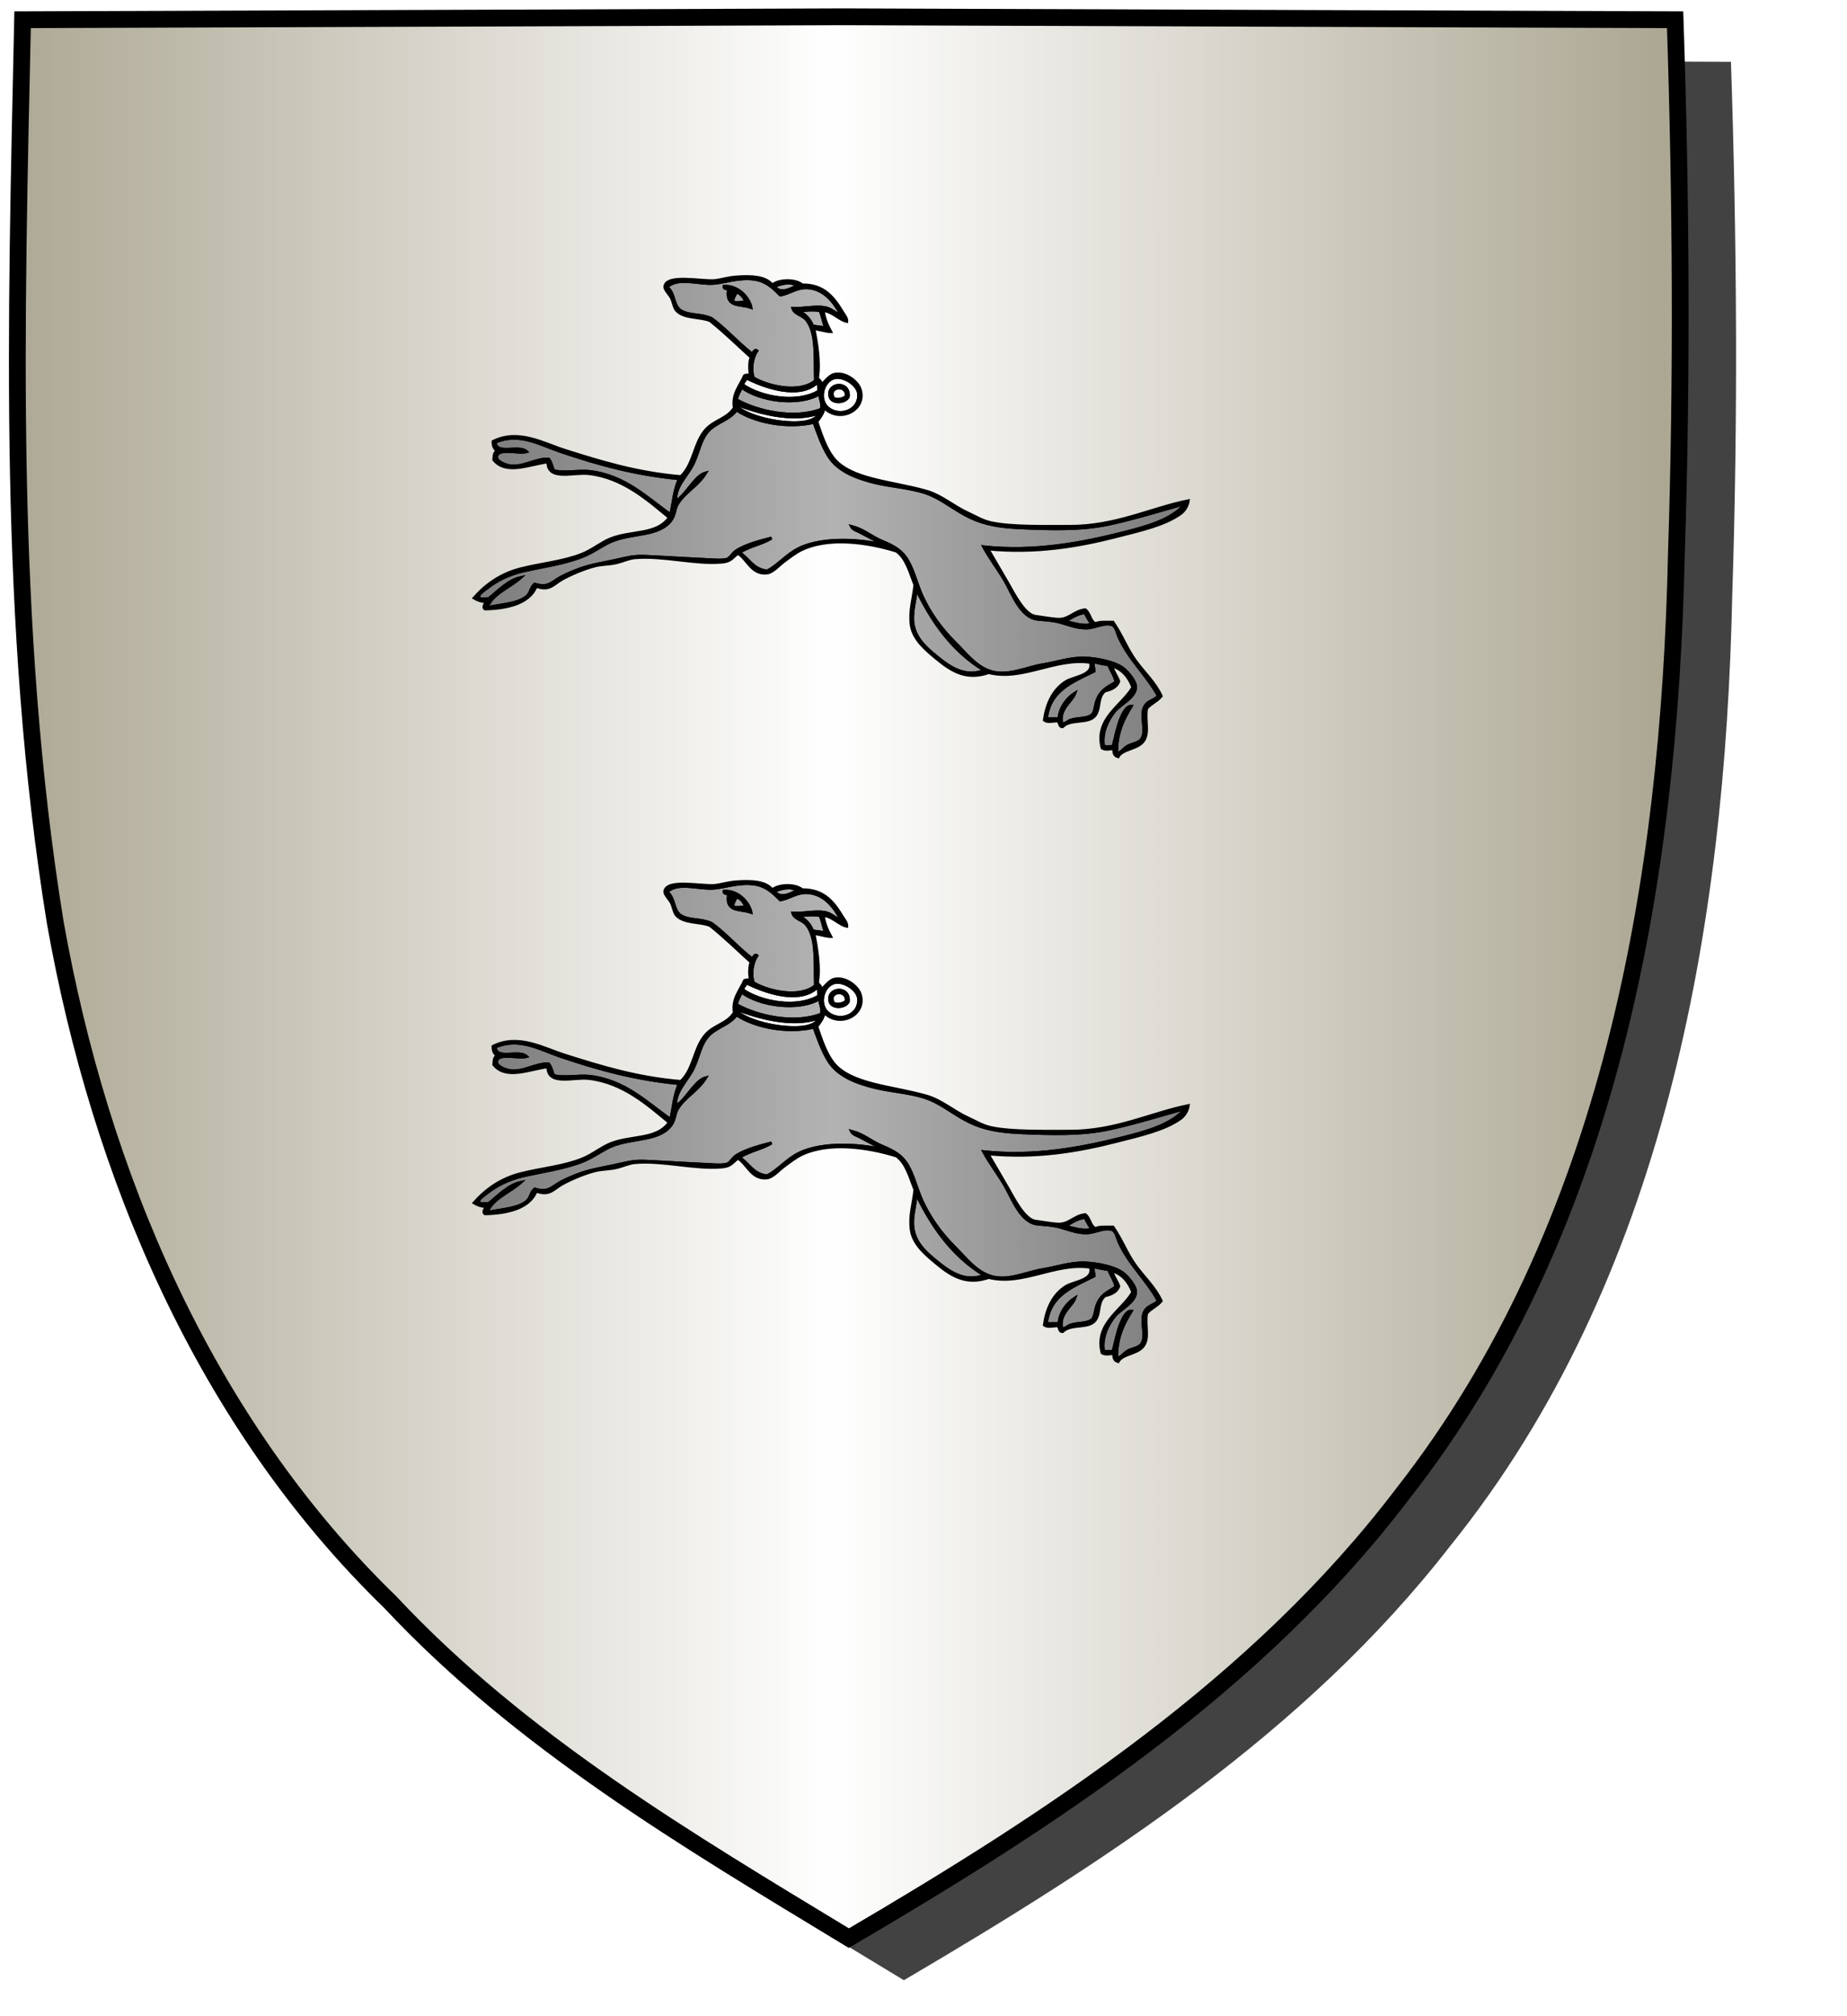 <?xml version="1.0" encoding="UTF-8" standalone="no"?><svg xmlns="http://www.w3.org/2000/svg" xmlns:cc="http://creativecommons.org/ns#" xmlns:dc="http://purl.org/dc/elements/1.1/" xmlns:inkscape="http://www.inkscape.org/namespaces/inkscape" xmlns:rdf="http://www.w3.org/1999/02/22-rdf-syntax-ns#" xmlns:sodipodi="http://sodipodi.sourceforge.net/DTD/sodipodi-0.dtd" xmlns:svg="http://www.w3.org/2000/svg" height="720" id="svg2" inkscape:export-filename="ecu_francais_ancien.svg" inkscape:export-xdpi="144" inkscape:export-ydpi="144" inkscape:output_extension="org.inkscape.output.svg.inkscape" inkscape:version="1.0.2-2 (e86c870879, 2021-01-15)" sodipodi:docname="ecu_francais_ancien.svg" sodipodi:version="0.32" version="1.0" width="660">
  <sodipodi:namedview bordercolor="#666666" borderopacity="1.0" gridtolerance="10.0" guidetolerance="10.0" height="680px" id="base" inkscape:current-layer="layer1" inkscape:cx="396.46229" inkscape:cy="478.04383" inkscape:document-rotation="0" inkscape:pageopacity="0.0" inkscape:pageshadow="2" inkscape:window-height="1009" inkscape:window-maximized="1" inkscape:window-width="1920" inkscape:window-x="-8" inkscape:window-y="-8" inkscape:zoom="0.44547727" objecttolerance="10.0" pagecolor="#ffffff" showgrid="false"/>
  
  <g id="layer5" style="display:inline"><path d="M 301.239,6.004 C 203.544,6.380 105.788,6.695 8.069,7.048 C 5.761,114.502 2.462,222.997 19.746,329.451 C 35.733,419.429 73.064,507.742 139.474,572.164 C 186.117,622.007 245.447,657.038 303.324,692.122 C 375.128,649.934 446.745,603.655 498.391,537.006 C 574.740,442.231 596.523,316.491 599.027,197.913 C 601.125,134.313 600.692,70.642 598.580,7.048 C 499.470,6.700 400.325,6.351 301.239,6.004 z" id="path856" style="display:inline;overflow:visible;visibility:visible;opacity:1;fill:#424242;fill-opacity:1;fill-rule:evenodd;stroke:none;stroke-width:1.5;stroke-linecap:round;stroke-linejoin:round;stroke-miterlimit:4;stroke-dasharray:none;stroke-dashoffset:0;stroke-opacity:1;marker:none;marker-start:none;marker-mid:none;marker-end:none;filter:url(#filter3467)" transform="matrix(1.001,0,0,1,19.356,15.028)"/></g><g id="layer3" inkscape:groupmode="layer" inkscape:label="Fond écu" style="display:inline"><path d="M 301.239,6.004 C 203.544,6.380 105.788,6.695 8.069,7.048 C 5.761,114.502 2.462,222.997 19.746,329.451 C 35.733,419.429 73.064,507.742 139.474,572.164 C 186.117,622.007 245.447,657.038 303.324,692.122 C 375.128,649.934 446.745,603.655 498.391,537.006 C 574.740,442.231 596.523,316.491 599.027,197.913 C 601.125,134.313 600.692,70.642 598.580,7.048 C 499.470,6.700 400.325,6.351 301.239,6.004 z" id="path856" style="fill:url(#linearGradientargent);stroke:black;stroke-width:3.000"/></g>
  <g clip-path="url(#clip1)" id="layer4" inkscape:groupmode="layer" inkscape:label="Meubles" sodipodi:insensitive="true" style="fill:#ffffff"><g desc="lévrier" id="lévrier courant 2" label="animaux"><g id=""><path d="M 278.842,105.392 C 282.490,104.648 284.778,102.572 288.509,102.779 C 294.601,103.118 298.187,108.034 300.527,112.446 C 298.651,112.208 297.302,110.294 294.779,109.833 C 291.308,109.200 287.260,110.304 283.284,110.095 C 283.936,112.238 286.804,112.424 288.248,114.275 C 291.958,119.033 291.121,127.614 291.383,135.960 C 285.855,140.709 274.359,138.062 269.175,134.915 C 268.114,131.438 268.929,127.576 270.482,125.248 C 269.634,124.531 269.401,126.102 268.653,126.293 C 263.580,122.396 259.468,117.537 254.283,113.752 C 250.587,112.056 246.626,112.789 243.571,111.140 C 240.326,109.388 241.294,104.710 238.346,102.518 C 242.149,98.787 249.474,101.525 254.806,101.212 C 258.573,100.990 263.569,99.097 268.914,99.644 C 273.428,100.107 276.085,102.537 278.842,105.392 M 258.725,102.257 C 258.540,103.399 260.084,102.814 260.292,103.563 C 259.287,109.915 264.773,108.419 268.391,109.833 C 267.578,106.103 263.613,101.913 258.725,102.257 z" id="" style="fill:url(#linearGradientsable);stroke:black;stroke-width:1.000"/><path d="M 284.851,101.996 C 282.327,103.346 278.698,105.183 276.752,102.257 C 279.108,101.257 282.599,100.348 284.851,101.996 z" id="" style="fill:url(#linearGradientsable);stroke:black;stroke-width:1.000"/><path d="M 268.391,109.833 C 264.773,108.419 259.287,109.915 260.292,103.563 C 260.084,102.814 258.540,103.399 258.725,102.257 C 263.613,101.913 267.578,106.103 268.391,109.833 M 261.599,106.176 C 261.565,105.202 262.631,104.465 262.121,103.824 C 261.860,103.824 261.599,103.824 261.337,103.824 C 261.499,104.533 261.006,105.898 261.599,106.176 M 261.860,107.482 C 262.969,108.753 265.549,107.233 266.563,108.266 C 265.946,106.445 265.009,104.943 263.166,104.347 C 262.701,105.363 262.082,106.224 261.860,107.482 z" id="" style="fill:#000000;stroke:black;stroke-width:1.000"/><path d="M 261.337,103.824 C 261.599,103.824 261.860,103.824 262.121,103.824 C 262.631,104.465 261.565,105.202 261.599,106.176 C 261.006,105.898 261.499,104.533 261.337,103.824 z" id="" style="fill:url(#linearGradientsable);stroke:black;stroke-width:1.000"/><path d="M 263.166,104.347 C 265.009,104.943 265.946,106.445 266.563,108.266 C 265.549,107.233 262.969,108.753 261.860,107.482 C 262.082,106.224 262.701,105.363 263.166,104.347 z" id="" style="fill:url(#linearGradientsable);stroke:black;stroke-width:1.000"/><path d="M 292.950,110.879 C 293.945,112.671 294.150,115.253 295.040,117.149 C 293.625,116.735 291.804,116.727 290.338,116.365 C 289.453,113.940 287.748,112.336 285.635,111.140 C 287.951,110.701 290.578,110.588 292.950,110.879 z" id="" style="fill:url(#linearGradientsable);stroke:black;stroke-width:1.000"/><path d="M 298.176,134.915 C 301.236,134.134 306.502,137.169 306.797,140.663 C 307.288,146.456 300.423,149.153 296.086,145.888 C 292.184,142.951 293.921,136.000 298.176,134.915 M 296.608,141.708 C 297.300,144.151 301.900,143.987 303.140,141.708 C 303.792,135.778 295.184,136.683 296.608,141.708 z" id="" style="fill:url(#linearGradientargent);stroke:black;stroke-width:1.000"/><path d="M 291.905,136.744 C 292.803,137.065 292.287,138.800 292.689,139.618 C 284.924,144.392 271.979,141.972 265.518,137.528 C 265.400,136.191 266.526,136.097 266.563,134.915 C 272.866,138.128 285.283,142.669 291.905,136.744 z" id="" style="fill:url(#linearGradientargent);stroke:black;stroke-width:1.000"/><path d="M 303.140,141.708 C 301.900,143.987 297.300,144.151 296.608,141.708 C 295.184,136.683 303.792,135.778 303.140,141.708 M 297.914,142.230 C 299.532,142.936 301.498,142.309 302.356,141.447 C 302.632,136.931 295.497,138.122 297.914,142.230 z" id="" style="fill:#000000;stroke:black;stroke-width:1.000"/><path d="M 292.950,140.663 C 292.938,142.935 294.039,143.979 293.473,146.149 C 283.821,149.968 270.370,146.870 263.166,142.753 C 263.462,140.958 264.349,139.755 264.995,138.311 C 271.159,142.999 284.955,145.271 292.950,140.663 z" id="" style="fill:url(#linearGradientsable);stroke:black;stroke-width:1.000"/><path d="M 262.905,144.320 C 270.241,147.125 282.992,151.083 292.950,147.456 C 291.152,150.964 285.696,151.154 281.193,150.852 C 274.432,150.399 266.703,148.185 263.166,145.104 C 263.189,144.734 263.209,144.364 262.905,144.320 z" id="" style="fill:url(#linearGradientargent);stroke:black;stroke-width:1.000"/><path d="M 290.860,150.852 C 292.284,154.779 293.852,159.297 296.086,162.870 C 299.351,168.093 305.613,170.578 312.284,172.276 C 318.854,173.948 326.968,174.122 333.185,176.979 C 337.799,179.098 341.773,182.470 346.771,184.816 C 351.822,187.188 357.007,188.144 364.276,188.474 C 375.556,188.987 386.648,189.294 396.411,187.168 C 405.822,185.119 414.613,182.343 423.583,179.852 C 418.825,185.660 409.885,188.094 401.114,190.303 C 386.478,193.989 369.507,197.223 351.474,195.267 C 353.608,199.268 356.492,202.929 359.050,207.285 C 361.709,211.813 364.688,220.554 370.807,221.132 C 373.341,221.372 375.897,221.452 378.645,222.177 C 381.812,223.014 384.725,224.340 388.312,224.267 C 391.618,224.200 394.683,222.013 397.717,223.222 C 399.017,224.342 399.177,225.974 399.808,227.403 C 403.332,235.389 409.804,241.038 413.916,248.565 C 412.303,250.290 410.049,250.214 408.952,252.484 C 407.313,255.873 409.953,260.983 407.907,263.980 C 406.981,265.335 404.521,265.645 403.204,266.331 C 401.377,267.283 400.744,268.938 399.024,268.944 C 398.975,261.579 401.461,256.750 404.249,252.223 C 402.546,252.128 401.353,254.610 400.591,256.403 C 399.320,259.397 398.695,262.924 397.717,266.592 C 396.604,266.487 395.026,266.846 394.321,266.331 C 393.662,261.740 395.540,257.509 398.240,254.052 C 400.091,251.681 405.741,249.095 405.817,245.430 C 405.862,243.233 402.980,240.019 401.636,238.898 C 398.619,236.380 391.747,235.071 387.528,234.979 C 382.267,234.865 377.530,236.609 372.897,237.331 C 366.443,238.335 359.590,242.086 353.041,239.421 C 348.135,237.424 345.046,233.224 341.284,229.493 C 336.317,224.565 331.921,218.603 329.005,211.727 C 327.298,207.701 326.025,202.310 323.518,198.925 C 321.126,195.694 317.983,194.491 314.374,192.916 C 311.288,191.569 308.571,189.075 304.185,187.952 C 304.744,189.101 306.309,189.502 307.320,190.042 C 310.298,191.631 313.732,193.489 317.248,195.006 C 308.323,192.485 294.048,191.679 285.635,195.790 C 280.913,198.096 278.118,201.892 274.139,203.889 C 269.104,203.438 267.621,199.434 264.211,197.357 C 267.466,195.039 272.337,194.336 275.707,192.132 C 272.268,193.037 266.338,194.464 262.905,196.835 C 261.606,197.732 261.092,199.265 259.770,199.709 C 258.054,200.285 253.609,199.840 250.625,199.709 C 243.868,199.411 237.402,198.967 230.508,198.663 C 225.864,198.459 223.514,199.356 219.274,200.231 C 213.959,201.328 210.239,201.936 205.949,203.628 C 203.765,204.489 201.631,205.434 200.201,206.240 C 197.060,208.012 195.841,210.097 191.057,208.592 C 189.509,209.918 189.712,211.783 188.183,213.033 C 184.920,215.702 179.027,215.862 174.075,216.952 C 175.754,212.094 182.185,209.738 186.093,206.240 C 181.698,207.159 178.045,211.080 174.597,213.817 C 173.490,213.618 171.503,214.298 171.201,213.294 C 170.656,212.304 172.705,211.024 173.814,210.159 C 177.431,207.334 181.671,205.123 187.138,203.889 C 194.075,202.323 201.796,201.266 208.301,198.663 C 212.161,197.119 215.388,194.556 218.751,193.177 C 225.934,190.232 235.788,191.560 239.914,185.600 C 241.137,183.833 241.107,181.635 242.004,180.114 C 244.661,175.608 249.123,173.778 252.193,168.879 C 249.166,169.651 246.593,174.074 244.094,176.717 C 243.327,177.529 242.269,178.788 241.481,178.546 C 241.298,173.499 245.614,169.946 247.752,165.483 C 249.746,161.320 250.257,156.817 253.238,153.726 C 256.175,150.681 260.616,149.967 263.166,146.411 C 269.584,150.701 281.057,153.114 290.860,150.852 z" id="" style="fill:url(#linearGradientsable);stroke:black;stroke-width:1.000"/><path d="M 242.788,170.969 C 240.918,174.654 240.583,179.814 239.652,183.771 C 231.346,178.004 223.382,169.781 210.652,168.357 C 206.695,167.914 201.880,169.066 197.850,168.096 C 197.188,166.755 196.973,164.967 196.021,163.915 C 191.502,163.649 186.613,167.213 181.913,166.267 C 180.454,165.973 177.327,164.847 177.471,163.132 C 177.759,159.717 185.348,162.143 188.183,161.303 C 185.352,158.677 177.381,162.773 176.949,157.906 C 185.664,154.198 193.071,158.821 200.463,161.303 C 213.694,165.745 226.766,169.447 242.788,170.969 z" id="" style="fill:url(#linearGradientsable);stroke:black;stroke-width:1.000"/><path d="M 327.437,210.420 C 333.198,222.426 340.662,232.727 351.735,239.421 C 345.067,241.987 339.881,238.661 335.014,234.718 C 330.728,231.246 326.332,227.479 326.131,221.132 C 326.023,217.721 327.075,214.327 327.437,210.420 z" id="" style="fill:url(#linearGradientsable);stroke:black;stroke-width:1.000"/><path d="M 387.789,218.781 C 388.369,220.378 389.332,221.593 390.141,222.961 C 386.682,223.872 383.397,222.406 380.474,221.916 C 382.768,220.726 384.651,219.126 387.789,218.781 z" id="" style="fill:url(#linearGradientsable);stroke:black;stroke-width:1.000"/><path d="M 390.663,236.286 C 392.392,236.734 394.127,237.176 396.150,237.331 C 396.894,239.548 398.314,241.089 398.763,243.601 C 395.494,245.594 393.420,246.398 391.970,250.133 C 391.374,251.666 391.298,254.104 390.402,255.097 C 388.876,256.786 385.042,256.296 382.564,257.187 C 381.269,257.652 380.899,258.479 379.429,258.493 C 378.172,253.166 383.080,250.526 384.132,247.520 C 381.712,249.032 378.760,252.242 378.384,256.664 C 376.903,256.664 375.423,256.664 373.942,256.664 C 375.040,246.440 383.372,243.451 390.925,239.682 C 390.986,238.402 390.464,237.704 390.663,236.286 z" id="" style="fill:url(#linearGradientsable);stroke:black;stroke-width:1.000"/><path d="M 275.968,101.734 C 278.457,99.733 284.221,99.671 286.680,101.734 C 294.532,101.640 297.992,106.363 301.050,111.401 C 301.700,112.473 302.687,113.565 302.617,114.798 C 300.014,114.335 297.672,111.395 294.257,110.879 C 294.332,113.157 295.710,116.390 296.869,118.455 C 295.478,118.492 292.857,117.627 290.860,117.410 C 291.884,122.375 293.030,129.484 292.167,134.654 C 292.213,135.914 293.729,135.704 293.212,137.528 C 294.681,136.706 296.162,133.980 298.437,133.609 C 302.508,132.943 306.468,136.423 307.320,138.834 C 309.951,146.284 300.090,151.295 294.518,145.627 C 294.138,147.772 292.976,149.136 291.905,150.591 C 293.372,154.870 294.969,159.885 297.653,163.393 C 303.749,171.360 318.645,171.846 331.095,175.411 C 336.530,176.967 340.755,180.893 345.987,183.249 C 348.636,184.441 351.010,185.976 354.086,186.645 C 361.583,188.278 373.866,187.913 382.042,187.952 C 398.658,188.030 411.343,181.460 424.628,178.807 C 424.363,180.775 423.145,182.532 421.754,183.510 C 415.986,187.564 407.670,189.391 399.024,191.609 C 384.870,195.241 369.785,197.689 353.041,196.051 C 355.068,199.565 357.568,203.719 360.357,208.592 C 362.171,211.762 366.078,219.604 370.023,220.087 C 372.111,220.343 376.758,221.208 378.645,221.132 C 382.288,220.987 383.884,218.167 387.789,217.736 C 389.470,218.930 389.477,221.796 391.447,222.700 C 392.961,221.950 395.491,222.215 397.717,222.177 C 400.885,226.735 402.663,231.696 405.817,236.024 C 408.844,240.180 412.766,243.757 414.961,248.565 C 413.542,250.368 411.200,251.249 409.736,253.007 C 409.011,257.353 410.684,261.517 408.691,264.502 C 406.642,267.570 401.088,267.349 399.546,270.250 C 398.340,269.975 397.847,268.989 397.979,267.376 C 396.303,267.453 395.020,267.891 393.799,267.115 C 391.119,256.581 400.968,252.065 404.772,245.430 C 403.381,241.857 401.225,239.048 397.456,237.853 C 397.504,239.377 399.225,241.482 399.808,243.340 C 399.053,245.372 397.121,246.226 394.844,246.736 C 392.074,248.949 393.281,252.719 391.447,255.358 C 389.131,258.689 382.688,256.483 379.690,259.538 C 378.329,259.593 378.783,257.833 377.861,257.448 C 376.172,257.493 374.374,258.090 373.159,257.187 C 373.917,251.663 376.167,246.271 380.997,243.340 C 383.731,241.680 391.058,241.191 389.618,236.547 C 377.057,234.720 365.414,243.256 353.303,240.205 C 345.695,242.866 340.440,239.969 335.014,235.502 C 330.976,232.177 326.347,228.426 325.608,223.222 C 324.891,218.171 326.381,213.869 326.915,208.853 C 325.131,204.454 323.950,199.451 320.383,196.835 C 309.850,193.571 296.069,191.690 286.419,196.312 C 284.400,197.279 282.113,199.033 280.148,200.492 C 278.214,201.929 276.140,204.480 273.878,204.673 C 268.490,205.132 267.020,199.585 263.689,197.618 C 261.505,199.243 261.246,200.457 257.941,200.754 C 248.345,201.613 236.928,198.319 226.850,199.186 C 224.678,199.373 222.336,200.526 220.058,201.015 C 217.529,201.558 215.013,201.504 212.742,202.060 C 208.875,203.006 203.969,205.125 200.985,206.763 C 197.759,208.533 196.447,211.188 191.580,209.375 C 189.183,215.609 180.904,217.324 173.291,217.475 C 172.370,216.808 173.324,215.605 173.814,214.862 C 171.905,214.855 170.574,214.269 169.372,213.556 C 173.524,208.837 178.856,204.951 186.093,203.105 C 193.298,201.267 201.257,200.593 208.039,197.880 C 211.724,196.405 214.903,193.713 218.229,192.393 C 225.752,189.407 234.692,191.176 239.130,184.816 C 231.795,178.812 222.758,170.524 210.391,169.141 C 204.843,168.520 195.730,171.841 195.760,164.960 C 189.151,165.818 180.770,169.652 176.426,164.177 C 176.642,162.793 176.316,161.623 177.733,161.041 C 176.736,160.384 176.094,159.371 176.165,157.645 C 185.281,153.095 194.161,158.378 201.769,160.780 C 214.728,164.872 227.563,168.862 243.310,170.186 C 248.056,165.610 247.980,158.179 252.193,153.465 C 255.222,150.076 259.872,149.617 262.382,145.627 C 261.521,140.726 264.566,137.559 266.040,134.131 C 266.772,133.831 267.398,133.831 268.130,134.131 C 267.771,132.160 267.665,129.236 268.391,127.599 C 263.544,123.216 258.897,118.632 253.761,114.536 C 250.167,113.033 244.576,113.871 241.742,110.879 C 240.880,109.968 240.652,108.033 239.914,106.437 C 239.387,105.299 237.358,103.427 237.562,102.257 C 238.349,97.750 251.116,100.673 255.590,100.167 C 258.010,99.893 260.067,99.070 263.689,98.860 C 268.556,98.578 273.502,98.694 275.968,101.734 M 268.914,99.644 C 263.569,99.097 258.573,100.990 254.806,101.212 C 249.474,101.525 242.149,98.787 238.346,102.518 C 241.294,104.710 240.326,109.388 243.571,111.140 C 246.626,112.789 250.587,112.056 254.283,113.752 C 259.468,117.537 263.580,122.396 268.653,126.293 C 269.401,126.102 269.634,124.531 270.482,125.248 C 268.929,127.576 268.114,131.438 269.175,134.915 C 274.359,138.062 285.855,140.709 291.383,135.960 C 291.121,127.614 291.958,119.033 288.248,114.275 C 286.804,112.424 283.936,112.238 283.284,110.095 C 287.260,110.304 291.308,109.200 294.779,109.833 C 297.302,110.294 298.651,112.208 300.527,112.446 C 298.187,108.034 294.601,103.118 288.509,102.779 C 284.778,102.572 282.490,104.648 278.842,105.392 C 276.085,102.537 273.428,100.107 268.914,99.644 M 276.752,102.257 C 278.698,105.183 282.327,103.346 284.851,101.996 C 282.599,100.348 279.108,101.257 276.752,102.257 M 285.635,111.140 C 287.748,112.336 289.453,113.940 290.338,116.365 C 291.804,116.727 293.625,116.735 295.040,117.149 C 294.150,115.253 293.945,112.671 292.950,110.879 C 290.578,110.588 287.951,110.701 285.635,111.140 M 296.086,145.888 C 300.423,149.153 307.288,146.456 306.797,140.663 C 306.502,137.169 301.236,134.134 298.176,134.915 C 293.921,136.000 292.184,142.951 296.086,145.888 M 266.563,134.915 C 266.526,136.097 265.400,136.191 265.518,137.528 C 271.979,141.972 284.924,144.392 292.689,139.618 C 292.287,138.800 292.803,137.065 291.905,136.744 C 285.283,142.669 272.866,138.128 266.563,134.915 M 264.995,138.311 C 264.349,139.755 263.462,140.958 263.166,142.753 C 270.370,146.870 283.821,149.968 293.473,146.149 C 294.039,143.979 292.938,142.935 292.950,140.663 C 284.955,145.271 271.159,142.999 264.995,138.311 M 263.166,145.104 C 266.703,148.185 274.432,150.399 281.193,150.852 C 285.696,151.154 291.152,150.964 292.950,147.456 C 282.992,151.083 270.241,147.125 262.905,144.320 C 263.209,144.364 263.189,144.734 263.166,145.104 M 263.166,146.411 C 260.616,149.967 256.175,150.681 253.238,153.726 C 250.257,156.817 249.746,161.320 247.752,165.483 C 245.614,169.946 241.298,173.499 241.481,178.546 C 242.269,178.788 243.327,177.529 244.094,176.717 C 246.593,174.074 249.166,169.651 252.193,168.879 C 249.123,173.778 244.661,175.608 242.004,180.114 C 241.107,181.635 241.137,183.833 239.914,185.600 C 235.788,191.560 225.934,190.232 218.751,193.177 C 215.388,194.556 212.161,197.119 208.301,198.663 C 201.796,201.266 194.075,202.323 187.138,203.889 C 181.671,205.123 177.431,207.334 173.814,210.159 C 172.705,211.025 170.656,212.304 171.201,213.294 C 171.503,214.298 173.490,213.618 174.597,213.817 C 178.045,211.080 181.698,207.159 186.093,206.240 C 182.185,209.738 175.754,212.094 174.075,216.952 C 179.027,215.862 184.920,215.702 188.183,213.033 C 189.712,211.783 189.509,209.918 191.057,208.592 C 195.841,210.097 197.060,208.012 200.201,206.240 C 201.631,205.434 203.765,204.489 205.949,203.628 C 210.239,201.936 213.959,201.328 219.274,200.231 C 223.514,199.356 225.864,198.459 230.508,198.663 C 237.402,198.967 243.868,199.411 250.625,199.709 C 253.609,199.840 258.054,200.285 259.770,199.709 C 261.092,199.265 261.606,197.732 262.905,196.835 C 266.338,194.464 272.268,193.037 275.707,192.132 C 272.337,194.336 267.466,195.039 264.211,197.357 C 267.621,199.434 269.104,203.438 274.139,203.889 C 278.118,201.892 280.913,198.096 285.635,195.790 C 294.048,191.679 308.323,192.485 317.248,195.006 C 313.732,193.489 310.298,191.631 307.320,190.042 C 306.309,189.502 304.744,189.101 304.185,187.952 C 308.571,189.075 311.288,191.569 314.374,192.916 C 317.983,194.491 321.126,195.694 323.518,198.925 C 326.025,202.310 327.298,207.701 329.005,211.727 C 331.921,218.603 336.317,224.565 341.284,229.493 C 345.046,233.224 348.135,237.424 353.041,239.421 C 359.590,242.086 366.443,238.335 372.897,237.331 C 377.530,236.609 382.267,234.865 387.528,234.979 C 391.747,235.071 398.619,236.380 401.636,238.898 C 402.980,240.019 405.862,243.233 405.817,245.430 C 405.741,249.095 400.091,251.681 398.240,254.052 C 395.540,257.509 393.662,261.740 394.321,266.331 C 395.026,266.846 396.604,266.487 397.717,266.592 C 398.695,262.924 399.320,259.397 400.591,256.403 C 401.353,254.610 402.546,252.128 404.249,252.223 C 401.461,256.750 398.975,261.579 399.024,268.944 C 400.744,268.938 401.377,267.283 403.204,266.331 C 404.521,265.645 406.981,265.335 407.907,263.980 C 409.953,260.983 407.313,255.873 408.952,252.484 C 410.049,250.214 412.303,250.290 413.916,248.565 C 409.804,241.038 403.332,235.389 399.808,227.403 C 399.177,225.974 399.017,224.342 397.717,223.222 C 394.683,222.013 391.618,224.200 388.312,224.267 C 384.725,224.340 381.812,223.014 378.645,222.177 C 375.897,221.452 373.341,221.372 370.807,221.132 C 364.688,220.554 361.709,211.813 359.050,207.285 C 356.492,202.929 353.608,199.268 351.474,195.267 C 369.507,197.223 386.478,193.989 401.114,190.303 C 409.885,188.094 418.825,185.660 423.583,179.852 C 414.613,182.343 405.822,185.119 396.411,187.168 C 386.648,189.294 375.556,188.987 364.276,188.474 C 357.007,188.144 351.822,187.188 346.771,184.816 C 341.773,182.470 337.799,179.098 333.185,176.979 C 326.968,174.122 318.854,173.948 312.284,172.276 C 305.613,170.578 299.351,168.093 296.086,162.870 C 293.852,159.297 292.284,154.779 290.860,150.852 C 281.057,153.114 269.584,150.701 263.166,146.411 M 200.463,161.303 C 193.071,158.821 185.664,154.198 176.949,157.906 C 177.381,162.773 185.352,158.677 188.183,161.303 C 185.348,162.143 177.759,159.717 177.471,163.132 C 177.327,164.847 180.454,165.973 181.913,166.267 C 186.613,167.213 191.502,163.649 196.021,163.915 C 196.973,164.967 197.188,166.755 197.850,168.096 C 201.880,169.066 206.695,167.914 210.652,168.357 C 223.382,169.781 231.346,178.004 239.652,183.771 C 240.583,179.814 240.918,174.654 242.788,170.969 C 226.766,169.447 213.694,165.745 200.463,161.303 M 326.131,221.132 C 326.332,227.479 330.728,231.246 335.014,234.718 C 339.881,238.661 345.067,241.987 351.735,239.421 C 340.662,232.727 333.198,222.426 327.437,210.420 C 327.075,214.327 326.023,217.721 326.131,221.132 M 380.474,221.916 C 383.397,222.406 386.682,223.872 390.141,222.961 C 389.332,221.593 388.369,220.378 387.789,218.781 C 384.651,219.126 382.768,220.726 380.474,221.916 M 390.925,239.682 C 383.372,243.451 375.040,246.440 373.942,256.664 C 375.423,256.664 376.903,256.664 378.384,256.664 C 378.760,252.242 381.712,249.032 384.132,247.520 C 383.080,250.526 378.172,253.166 379.429,258.493 C 380.899,258.479 381.269,257.652 382.564,257.187 C 385.042,256.296 388.876,256.786 390.402,255.097 C 391.298,254.104 391.374,251.666 391.970,250.133 C 393.420,246.398 395.494,245.594 398.763,243.601 C 398.314,241.089 396.894,239.548 396.150,237.331 C 394.127,237.176 392.392,236.734 390.663,236.286 C 390.464,237.704 390.986,238.402 390.925,239.682 z" id="" style="fill:#000000;stroke:black;stroke-width:1.000"/></g></g><g desc="lévrier" id="lévrier courant 2" label="animaux"><g id=""><path d="M 278.842,321.392 C 282.490,320.648 284.778,318.572 288.509,318.779 C 294.601,319.118 298.187,324.034 300.527,328.446 C 298.651,328.208 297.302,326.294 294.779,325.833 C 291.308,325.200 287.260,326.304 283.284,326.095 C 283.936,328.238 286.804,328.424 288.248,330.275 C 291.958,335.033 291.121,343.614 291.383,351.960 C 285.855,356.709 274.359,354.062 269.175,350.915 C 268.114,347.438 268.929,343.576 270.482,341.248 C 269.634,340.531 269.401,342.102 268.653,342.293 C 263.580,338.396 259.468,333.537 254.283,329.752 C 250.587,328.056 246.626,328.789 243.571,327.140 C 240.326,325.388 241.294,320.710 238.346,318.518 C 242.149,314.787 249.474,317.525 254.806,317.212 C 258.573,316.990 263.569,315.097 268.914,315.644 C 273.428,316.107 276.085,318.537 278.842,321.392 M 258.725,318.257 C 258.540,319.399 260.084,318.814 260.292,319.563 C 259.287,325.915 264.773,324.419 268.391,325.833 C 267.578,322.103 263.613,317.913 258.725,318.257 z" id="" style="fill:url(#linearGradientsable);stroke:black;stroke-width:1.000"/><path d="M 284.851,317.996 C 282.327,319.346 278.698,321.183 276.752,318.257 C 279.108,317.257 282.599,316.348 284.851,317.996 z" id="" style="fill:url(#linearGradientsable);stroke:black;stroke-width:1.000"/><path d="M 268.391,325.833 C 264.773,324.419 259.287,325.915 260.292,319.563 C 260.084,318.814 258.540,319.399 258.725,318.257 C 263.613,317.913 267.578,322.103 268.391,325.833 M 261.599,322.176 C 261.565,321.202 262.631,320.465 262.121,319.824 C 261.860,319.824 261.599,319.824 261.337,319.824 C 261.499,320.534 261.006,321.898 261.599,322.176 M 261.860,323.482 C 262.969,324.753 265.549,323.233 266.563,324.266 C 265.946,322.445 265.009,320.943 263.166,320.347 C 262.701,321.363 262.082,322.224 261.860,323.482 z" id="" style="fill:#000000;stroke:black;stroke-width:1.000"/><path d="M 261.337,319.824 C 261.599,319.824 261.860,319.824 262.121,319.824 C 262.631,320.465 261.565,321.202 261.599,322.176 C 261.006,321.898 261.499,320.534 261.337,319.824 z" id="" style="fill:url(#linearGradientsable);stroke:black;stroke-width:1.000"/><path d="M 263.166,320.347 C 265.009,320.943 265.946,322.445 266.563,324.266 C 265.549,323.233 262.969,324.753 261.860,323.482 C 262.082,322.224 262.701,321.363 263.166,320.347 z" id="" style="fill:url(#linearGradientsable);stroke:black;stroke-width:1.000"/><path d="M 292.950,326.879 C 293.945,328.671 294.150,331.253 295.040,333.149 C 293.625,332.735 291.804,332.727 290.338,332.365 C 289.453,329.940 287.748,328.336 285.635,327.140 C 287.951,326.701 290.578,326.588 292.950,326.879 z" id="" style="fill:url(#linearGradientsable);stroke:black;stroke-width:1.000"/><path d="M 298.176,350.915 C 301.236,350.134 306.502,353.169 306.797,356.663 C 307.288,362.456 300.423,365.153 296.086,361.888 C 292.184,358.951 293.921,352.000 298.176,350.915 M 296.608,357.708 C 297.300,360.151 301.900,359.987 303.140,357.708 C 303.792,351.778 295.184,352.683 296.608,357.708 z" id="" style="fill:url(#linearGradientargent);stroke:black;stroke-width:1.000"/><path d="M 291.905,352.744 C 292.803,353.065 292.287,354.800 292.689,355.618 C 284.924,360.392 271.979,357.972 265.518,353.528 C 265.400,352.191 266.526,352.097 266.563,350.915 C 272.866,354.128 285.283,358.669 291.905,352.744 z" id="" style="fill:url(#linearGradientargent);stroke:black;stroke-width:1.000"/><path d="M 303.140,357.708 C 301.900,359.987 297.300,360.151 296.608,357.708 C 295.184,352.683 303.792,351.778 303.140,357.708 M 297.914,358.230 C 299.532,358.936 301.498,358.309 302.356,357.447 C 302.632,352.931 295.497,354.122 297.914,358.230 z" id="" style="fill:#000000;stroke:black;stroke-width:1.000"/><path d="M 292.950,356.663 C 292.938,358.935 294.039,359.979 293.473,362.149 C 283.821,365.968 270.370,362.870 263.166,358.753 C 263.462,356.958 264.349,355.755 264.995,354.311 C 271.159,358.999 284.955,361.271 292.950,356.663 z" id="" style="fill:url(#linearGradientsable);stroke:black;stroke-width:1.000"/><path d="M 262.905,360.320 C 270.241,363.125 282.992,367.083 292.950,363.456 C 291.152,366.964 285.696,367.154 281.193,366.852 C 274.432,366.399 266.703,364.185 263.166,361.104 C 263.189,360.734 263.209,360.364 262.905,360.320 z" id="" style="fill:url(#linearGradientargent);stroke:black;stroke-width:1.000"/><path d="M 290.860,366.852 C 292.284,370.779 293.852,375.297 296.086,378.870 C 299.351,384.093 305.613,386.578 312.284,388.276 C 318.854,389.948 326.968,390.122 333.185,392.979 C 337.799,395.098 341.773,398.470 346.771,400.816 C 351.822,403.188 357.007,404.144 364.276,404.474 C 375.556,404.987 386.648,405.294 396.411,403.168 C 405.822,401.119 414.613,398.343 423.583,395.852 C 418.825,401.660 409.885,404.094 401.114,406.303 C 386.478,409.989 369.507,413.223 351.474,411.267 C 353.608,415.268 356.492,418.929 359.050,423.285 C 361.709,427.813 364.688,436.554 370.807,437.132 C 373.341,437.372 375.897,437.452 378.645,438.177 C 381.812,439.014 384.725,440.340 388.312,440.267 C 391.618,440.200 394.683,438.013 397.717,439.222 C 399.017,440.342 399.177,441.974 399.808,443.403 C 403.332,451.389 409.804,457.038 413.916,464.565 C 412.303,466.290 410.049,466.214 408.952,468.484 C 407.313,471.873 409.953,476.983 407.907,479.980 C 406.981,481.335 404.521,481.645 403.204,482.331 C 401.377,483.283 400.744,484.938 399.024,484.944 C 398.975,477.579 401.461,472.750 404.249,468.223 C 402.546,468.128 401.353,470.610 400.591,472.403 C 399.320,475.397 398.695,478.924 397.717,482.592 C 396.604,482.487 395.026,482.846 394.321,482.331 C 393.662,477.740 395.540,473.509 398.240,470.052 C 400.091,467.681 405.741,465.095 405.817,461.430 C 405.862,459.233 402.980,456.019 401.636,454.898 C 398.619,452.380 391.747,451.071 387.528,450.979 C 382.267,450.865 377.530,452.609 372.897,453.331 C 366.443,454.335 359.590,458.086 353.041,455.421 C 348.135,453.424 345.046,449.224 341.284,445.493 C 336.317,440.565 331.921,434.603 329.005,427.727 C 327.298,423.701 326.025,418.310 323.518,414.925 C 321.126,411.694 317.983,410.491 314.374,408.916 C 311.288,407.569 308.571,405.075 304.185,403.952 C 304.744,405.101 306.309,405.502 307.320,406.042 C 310.298,407.631 313.732,409.489 317.248,411.006 C 308.323,408.485 294.048,407.679 285.635,411.790 C 280.913,414.096 278.118,417.892 274.139,419.889 C 269.104,419.438 267.621,415.434 264.211,413.357 C 267.466,411.039 272.337,410.336 275.707,408.132 C 272.268,409.037 266.338,410.464 262.905,412.835 C 261.606,413.732 261.092,415.265 259.770,415.709 C 258.054,416.285 253.609,415.840 250.625,415.709 C 243.868,415.411 237.402,414.967 230.508,414.663 C 225.864,414.459 223.514,415.356 219.274,416.231 C 213.959,417.328 210.239,417.936 205.949,419.628 C 203.765,420.489 201.631,421.434 200.201,422.240 C 197.060,424.012 195.841,426.097 191.057,424.592 C 189.509,425.918 189.712,427.783 188.183,429.033 C 184.920,431.702 179.027,431.862 174.075,432.952 C 175.754,428.094 182.185,425.738 186.093,422.240 C 181.698,423.159 178.045,427.080 174.597,429.817 C 173.490,429.618 171.503,430.298 171.201,429.294 C 170.656,428.304 172.705,427.024 173.814,426.159 C 177.431,423.334 181.671,421.123 187.138,419.889 C 194.075,418.323 201.796,417.266 208.301,414.663 C 212.161,413.119 215.388,410.556 218.751,409.177 C 225.934,406.232 235.788,407.560 239.914,401.600 C 241.137,399.833 241.107,397.635 242.004,396.114 C 244.661,391.608 249.123,389.778 252.193,384.879 C 249.166,385.651 246.593,390.074 244.094,392.717 C 243.327,393.529 242.269,394.788 241.481,394.546 C 241.298,389.499 245.614,385.946 247.752,381.483 C 249.746,377.320 250.257,372.817 253.238,369.726 C 256.175,366.681 260.616,365.967 263.166,362.411 C 269.584,366.701 281.057,369.114 290.860,366.852 z" id="" style="fill:url(#linearGradientsable);stroke:black;stroke-width:1.000"/><path d="M 242.788,386.969 C 240.918,390.654 240.583,395.814 239.652,399.771 C 231.346,394.004 223.382,385.781 210.652,384.357 C 206.695,383.914 201.880,385.066 197.850,384.096 C 197.188,382.755 196.973,380.967 196.021,379.915 C 191.502,379.649 186.613,383.213 181.913,382.267 C 180.454,381.973 177.327,380.847 177.471,379.132 C 177.759,375.716 185.348,378.143 188.183,377.303 C 185.352,374.677 177.381,378.773 176.949,373.906 C 185.664,370.198 193.071,374.821 200.463,377.303 C 213.694,381.745 226.766,385.447 242.788,386.969 z" id="" style="fill:url(#linearGradientsable);stroke:black;stroke-width:1.000"/><path d="M 327.437,426.420 C 333.198,438.426 340.662,448.727 351.735,455.421 C 345.067,457.987 339.881,454.661 335.014,450.718 C 330.728,447.246 326.332,443.479 326.131,437.132 C 326.023,433.721 327.075,430.327 327.437,426.420 z" id="" style="fill:url(#linearGradientsable);stroke:black;stroke-width:1.000"/><path d="M 387.789,434.781 C 388.369,436.378 389.332,437.593 390.141,438.961 C 386.682,439.872 383.397,438.406 380.474,437.916 C 382.768,436.726 384.651,435.126 387.789,434.781 z" id="" style="fill:url(#linearGradientsable);stroke:black;stroke-width:1.000"/><path d="M 390.663,452.286 C 392.392,452.734 394.127,453.176 396.150,453.331 C 396.894,455.548 398.314,457.089 398.763,459.601 C 395.494,461.594 393.420,462.398 391.970,466.133 C 391.374,467.666 391.298,470.104 390.402,471.097 C 388.876,472.786 385.042,472.296 382.564,473.187 C 381.269,473.652 380.899,474.479 379.429,474.493 C 378.172,469.166 383.080,466.526 384.132,463.520 C 381.712,465.032 378.760,468.242 378.384,472.664 C 376.903,472.664 375.423,472.664 373.942,472.664 C 375.040,462.440 383.372,459.451 390.925,455.682 C 390.986,454.402 390.464,453.704 390.663,452.286 z" id="" style="fill:url(#linearGradientsable);stroke:black;stroke-width:1.000"/><path d="M 275.968,317.734 C 278.457,315.733 284.221,315.671 286.680,317.734 C 294.532,317.640 297.992,322.363 301.050,327.401 C 301.700,328.473 302.687,329.565 302.617,330.798 C 300.014,330.335 297.672,327.395 294.257,326.879 C 294.332,329.157 295.710,332.390 296.869,334.455 C 295.478,334.492 292.857,333.626 290.860,333.410 C 291.884,338.375 293.030,345.484 292.167,350.654 C 292.213,351.914 293.729,351.704 293.212,353.528 C 294.681,352.706 296.162,349.980 298.437,349.609 C 302.508,348.943 306.468,352.423 307.320,354.834 C 309.951,362.284 300.090,367.295 294.518,361.627 C 294.138,363.772 292.976,365.136 291.905,366.591 C 293.372,370.870 294.969,375.885 297.653,379.393 C 303.749,387.360 318.645,387.846 331.095,391.411 C 336.530,392.967 340.755,396.893 345.987,399.249 C 348.636,400.441 351.010,401.976 354.086,402.645 C 361.583,404.278 373.866,403.913 382.042,403.952 C 398.658,404.030 411.343,397.460 424.628,394.807 C 424.363,396.775 423.145,398.532 421.754,399.510 C 415.986,403.564 407.670,405.391 399.024,407.609 C 384.870,411.241 369.785,413.689 353.041,412.051 C 355.068,415.565 357.568,419.719 360.357,424.592 C 362.171,427.762 366.078,435.604 370.023,436.087 C 372.111,436.343 376.758,437.207 378.645,437.132 C 382.288,436.987 383.884,434.167 387.789,433.736 C 389.470,434.930 389.477,437.796 391.447,438.700 C 392.961,437.950 395.491,438.215 397.717,438.177 C 400.885,442.735 402.663,447.696 405.817,452.024 C 408.844,456.180 412.766,459.757 414.961,464.565 C 413.542,466.368 411.200,467.249 409.736,469.007 C 409.011,473.353 410.684,477.517 408.691,480.502 C 406.642,483.570 401.088,483.349 399.546,486.250 C 398.340,485.975 397.847,484.989 397.979,483.376 C 396.303,483.453 395.020,483.891 393.799,483.115 C 391.119,472.581 400.968,468.065 404.772,461.430 C 403.381,457.857 401.225,455.048 397.456,453.853 C 397.504,455.377 399.225,457.482 399.808,459.340 C 399.053,461.372 397.121,462.226 394.844,462.736 C 392.074,464.949 393.281,468.719 391.447,471.358 C 389.131,474.689 382.688,472.483 379.690,475.538 C 378.329,475.593 378.783,473.833 377.861,473.448 C 376.172,473.493 374.374,474.090 373.159,473.187 C 373.917,467.663 376.167,462.271 380.997,459.340 C 383.731,457.680 391.058,457.191 389.618,452.547 C 377.057,450.720 365.414,459.256 353.303,456.205 C 345.695,458.866 340.440,455.969 335.014,451.502 C 330.976,448.177 326.347,444.426 325.608,439.222 C 324.891,434.171 326.381,429.869 326.915,424.853 C 325.131,420.454 323.950,415.451 320.383,412.835 C 309.850,409.571 296.069,407.690 286.419,412.312 C 284.400,413.279 282.113,415.033 280.148,416.492 C 278.214,417.929 276.140,420.480 273.878,420.673 C 268.490,421.132 267.020,415.585 263.689,413.618 C 261.505,415.243 261.246,416.457 257.941,416.754 C 248.345,417.613 236.928,414.319 226.850,415.186 C 224.678,415.373 222.336,416.526 220.058,417.015 C 217.529,417.558 215.013,417.504 212.742,418.060 C 208.875,419.006 203.969,421.125 200.985,422.763 C 197.759,424.533 196.447,427.188 191.580,425.375 C 189.183,431.609 180.904,433.324 173.291,433.475 C 172.370,432.808 173.324,431.605 173.814,430.862 C 171.905,430.855 170.574,430.269 169.372,429.556 C 173.524,424.837 178.856,420.951 186.093,419.105 C 193.298,417.267 201.257,416.593 208.039,413.880 C 211.724,412.405 214.903,409.713 218.229,408.393 C 225.752,405.407 234.692,407.176 239.130,400.816 C 231.795,394.812 222.758,386.524 210.391,385.141 C 204.843,384.520 195.730,387.841 195.760,380.960 C 189.151,381.818 180.770,385.652 176.426,380.177 C 176.642,378.793 176.316,377.623 177.733,377.041 C 176.736,376.384 176.094,375.371 176.165,373.645 C 185.281,369.095 194.161,374.378 201.769,376.780 C 214.728,380.872 227.563,384.862 243.310,386.186 C 248.056,381.610 247.980,374.179 252.193,369.465 C 255.222,366.076 259.872,365.617 262.382,361.627 C 261.521,356.726 264.566,353.559 266.040,350.131 C 266.772,349.831 267.398,349.831 268.130,350.131 C 267.771,348.160 267.665,345.236 268.391,343.599 C 263.544,339.216 258.897,334.632 253.761,330.536 C 250.167,329.034 244.576,329.871 241.742,326.879 C 240.880,325.968 240.652,324.033 239.914,322.437 C 239.387,321.299 237.358,319.427 237.562,318.257 C 238.349,313.750 251.116,316.673 255.590,316.167 C 258.010,315.893 260.067,315.070 263.689,314.860 C 268.556,314.578 273.502,314.694 275.968,317.734 M 268.914,315.644 C 263.569,315.097 258.573,316.990 254.806,317.212 C 249.474,317.525 242.149,314.787 238.346,318.518 C 241.294,320.710 240.326,325.388 243.571,327.140 C 246.626,328.789 250.587,328.056 254.283,329.752 C 259.468,333.537 263.580,338.396 268.653,342.293 C 269.401,342.102 269.634,340.531 270.482,341.248 C 268.929,343.576 268.114,347.438 269.175,350.915 C 274.359,354.062 285.855,356.709 291.383,351.960 C 291.121,343.614 291.958,335.033 288.248,330.275 C 286.804,328.424 283.936,328.238 283.284,326.095 C 287.260,326.304 291.308,325.200 294.779,325.833 C 297.302,326.294 298.651,328.208 300.527,328.446 C 298.187,324.034 294.601,319.118 288.509,318.779 C 284.778,318.572 282.490,320.648 278.842,321.392 C 276.085,318.537 273.428,316.107 268.914,315.644 M 276.752,318.257 C 278.698,321.183 282.327,319.346 284.851,317.996 C 282.599,316.348 279.108,317.257 276.752,318.257 M 285.635,327.140 C 287.748,328.336 289.453,329.940 290.338,332.365 C 291.804,332.727 293.625,332.735 295.040,333.149 C 294.150,331.253 293.945,328.671 292.950,326.879 C 290.578,326.588 287.951,326.701 285.635,327.140 M 296.086,361.888 C 300.423,365.153 307.288,362.456 306.797,356.663 C 306.502,353.169 301.236,350.134 298.176,350.915 C 293.921,352.000 292.184,358.951 296.086,361.888 M 266.563,350.915 C 266.526,352.097 265.400,352.191 265.518,353.528 C 271.979,357.972 284.924,360.392 292.689,355.618 C 292.287,354.800 292.803,353.065 291.905,352.744 C 285.283,358.669 272.866,354.128 266.563,350.915 M 264.995,354.311 C 264.349,355.755 263.462,356.958 263.166,358.753 C 270.370,362.870 283.821,365.968 293.473,362.149 C 294.039,359.979 292.938,358.935 292.950,356.663 C 284.955,361.271 271.159,358.999 264.995,354.311 M 263.166,361.104 C 266.703,364.185 274.432,366.399 281.193,366.852 C 285.696,367.154 291.152,366.964 292.950,363.456 C 282.992,367.083 270.241,363.125 262.905,360.320 C 263.209,360.364 263.189,360.734 263.166,361.104 M 263.166,362.411 C 260.616,365.967 256.175,366.681 253.238,369.726 C 250.257,372.817 249.746,377.320 247.752,381.483 C 245.614,385.946 241.298,389.499 241.481,394.546 C 242.269,394.788 243.327,393.529 244.094,392.717 C 246.593,390.074 249.166,385.651 252.193,384.879 C 249.123,389.778 244.661,391.608 242.004,396.114 C 241.107,397.635 241.137,399.833 239.914,401.600 C 235.788,407.560 225.934,406.232 218.751,409.177 C 215.388,410.556 212.161,413.119 208.301,414.663 C 201.796,417.266 194.075,418.323 187.138,419.889 C 181.671,421.123 177.431,423.334 173.814,426.159 C 172.705,427.025 170.656,428.304 171.201,429.294 C 171.503,430.298 173.490,429.618 174.597,429.817 C 178.045,427.080 181.698,423.159 186.093,422.240 C 182.185,425.738 175.754,428.094 174.075,432.952 C 179.027,431.862 184.920,431.702 188.183,429.033 C 189.712,427.783 189.509,425.918 191.057,424.592 C 195.841,426.097 197.060,424.012 200.201,422.240 C 201.631,421.434 203.765,420.489 205.949,419.628 C 210.239,417.936 213.959,417.328 219.274,416.231 C 223.514,415.356 225.864,414.459 230.508,414.663 C 237.402,414.967 243.868,415.411 250.625,415.709 C 253.609,415.840 258.054,416.285 259.770,415.709 C 261.092,415.265 261.606,413.732 262.905,412.835 C 266.338,410.464 272.268,409.037 275.707,408.132 C 272.337,410.336 267.466,411.039 264.211,413.357 C 267.621,415.434 269.104,419.438 274.139,419.889 C 278.118,417.892 280.913,414.096 285.635,411.790 C 294.048,407.679 308.323,408.485 317.248,411.006 C 313.732,409.489 310.298,407.631 307.320,406.042 C 306.309,405.502 304.744,405.101 304.185,403.952 C 308.571,405.075 311.288,407.569 314.374,408.916 C 317.983,410.491 321.126,411.694 323.518,414.925 C 326.025,418.310 327.298,423.701 329.005,427.727 C 331.921,434.603 336.317,440.565 341.284,445.493 C 345.046,449.224 348.135,453.424 353.041,455.421 C 359.590,458.086 366.443,454.335 372.897,453.331 C 377.530,452.609 382.267,450.865 387.528,450.979 C 391.747,451.071 398.619,452.380 401.636,454.898 C 402.980,456.019 405.862,459.233 405.817,461.430 C 405.741,465.095 400.091,467.681 398.240,470.052 C 395.540,473.509 393.662,477.740 394.321,482.331 C 395.026,482.846 396.604,482.487 397.717,482.592 C 398.695,478.924 399.320,475.397 400.591,472.403 C 401.353,470.610 402.546,468.128 404.249,468.223 C 401.461,472.750 398.975,477.579 399.024,484.944 C 400.744,484.938 401.377,483.283 403.204,482.331 C 404.521,481.645 406.981,481.335 407.907,479.980 C 409.953,476.983 407.313,471.873 408.952,468.484 C 410.049,466.214 412.303,466.290 413.916,464.565 C 409.804,457.038 403.332,451.389 399.808,443.403 C 399.177,441.974 399.017,440.342 397.717,439.222 C 394.683,438.013 391.618,440.200 388.312,440.267 C 384.725,440.340 381.812,439.014 378.645,438.177 C 375.897,437.452 373.341,437.372 370.807,437.132 C 364.688,436.554 361.709,427.813 359.050,423.285 C 356.492,418.929 353.608,415.268 351.474,411.267 C 369.507,413.223 386.478,409.989 401.114,406.303 C 409.885,404.094 418.825,401.660 423.583,395.852 C 414.613,398.343 405.822,401.119 396.411,403.168 C 386.648,405.294 375.556,404.987 364.276,404.474 C 357.007,404.144 351.822,403.188 346.771,400.816 C 341.773,398.470 337.799,395.098 333.185,392.979 C 326.968,390.122 318.854,389.948 312.284,388.276 C 305.613,386.578 299.351,384.093 296.086,378.870 C 293.852,375.297 292.284,370.779 290.860,366.852 C 281.057,369.114 269.584,366.701 263.166,362.411 M 200.463,377.303 C 193.071,374.821 185.664,370.198 176.949,373.906 C 177.381,378.773 185.352,374.677 188.183,377.303 C 185.348,378.143 177.759,375.716 177.471,379.132 C 177.327,380.847 180.454,381.973 181.913,382.267 C 186.613,383.213 191.502,379.649 196.021,379.915 C 196.973,380.967 197.188,382.755 197.850,384.096 C 201.880,385.066 206.695,383.914 210.652,384.357 C 223.382,385.781 231.346,394.004 239.652,399.771 C 240.583,395.814 240.918,390.654 242.788,386.969 C 226.766,385.447 213.694,381.745 200.463,377.303 M 326.131,437.132 C 326.332,443.479 330.728,447.246 335.014,450.718 C 339.881,454.661 345.067,457.987 351.735,455.421 C 340.662,448.727 333.198,438.426 327.437,426.420 C 327.075,430.327 326.023,433.721 326.131,437.132 M 380.474,437.916 C 383.397,438.406 386.682,439.872 390.141,438.961 C 389.332,437.593 388.369,436.378 387.789,434.781 C 384.651,435.126 382.768,436.726 380.474,437.916 M 390.925,455.682 C 383.372,459.451 375.040,462.440 373.942,472.664 C 375.423,472.664 376.903,472.664 378.384,472.664 C 378.760,468.242 381.712,465.032 384.132,463.520 C 383.080,466.526 378.172,469.166 379.429,474.493 C 380.899,474.479 381.269,473.652 382.564,473.187 C 385.042,472.296 388.876,472.786 390.402,471.097 C 391.298,470.104 391.374,467.666 391.970,466.133 C 393.420,462.398 395.494,461.594 398.763,459.601 C 398.314,457.089 396.894,455.548 396.150,453.331 C 394.127,453.176 392.392,452.734 390.663,452.286 C 390.464,453.704 390.986,454.402 390.925,455.682 z" id="" style="fill:#000000;stroke:black;stroke-width:1.000"/></g></g></g>
  <g id="layer1" inkscape:groupmode="layer" inkscape:label="Contour final" sodipodi:insensitive="true">
    <path d="M 301.239,6.004 C 203.544,6.38 105.788,6.695 8.069,7.048 5.761,114.502 2.462,222.997 19.746,329.451 35.733,419.429 73.064,507.742 139.474,572.164 186.117,622.007 245.447,657.038 303.324,692.122 376.519,649.239 449.347,601.756 501.311,533.329 575.362,438.858 596.525,315.004 599.027,197.913 601.125,134.313 600.692,70.642 598.58,7.048 499.471,6.7 400.324,6.351 301.239,6.004 Z" id="path857" style="fill:none;stroke:#000000;stroke-width:6;stroke-linecap:butt;stroke-linejoin:miter;stroke-miterlimit:4;stroke-dasharray:none;stroke-opacity:1"/>
  </g>
<defs><linearGradient gradientUnits="userSpaceOnUse" id="linearGradientsable" spreadMethod="reflect" x1="297" x2="0" y1="100" y2="100"><stop id="stop1024" offset="0.000" style="stop-color:#b3b3b3;stop-opacity:1.000;"/><stop id="stop1025" offset="1.000" style="stop-color:#333333;stop-opacity:1.000;"/></linearGradient><linearGradient gradientUnits="userSpaceOnUse" id="linearGradientargent" spreadMethod="reflect" x1="297" x2="0" y1="100" y2="100"><stop id="stop1026" offset="0.000" style="stop-color:#ffffff;stop-opacity:1.000;"/><stop id="stop1027" offset="1.000" style="stop-color:#aca793;stop-opacity:1.000;"/></linearGradient><filter id="filter3467"><feGaussianBlur id="feGaussianBlur3469" stdDeviation="4.571"/></filter></defs></svg>